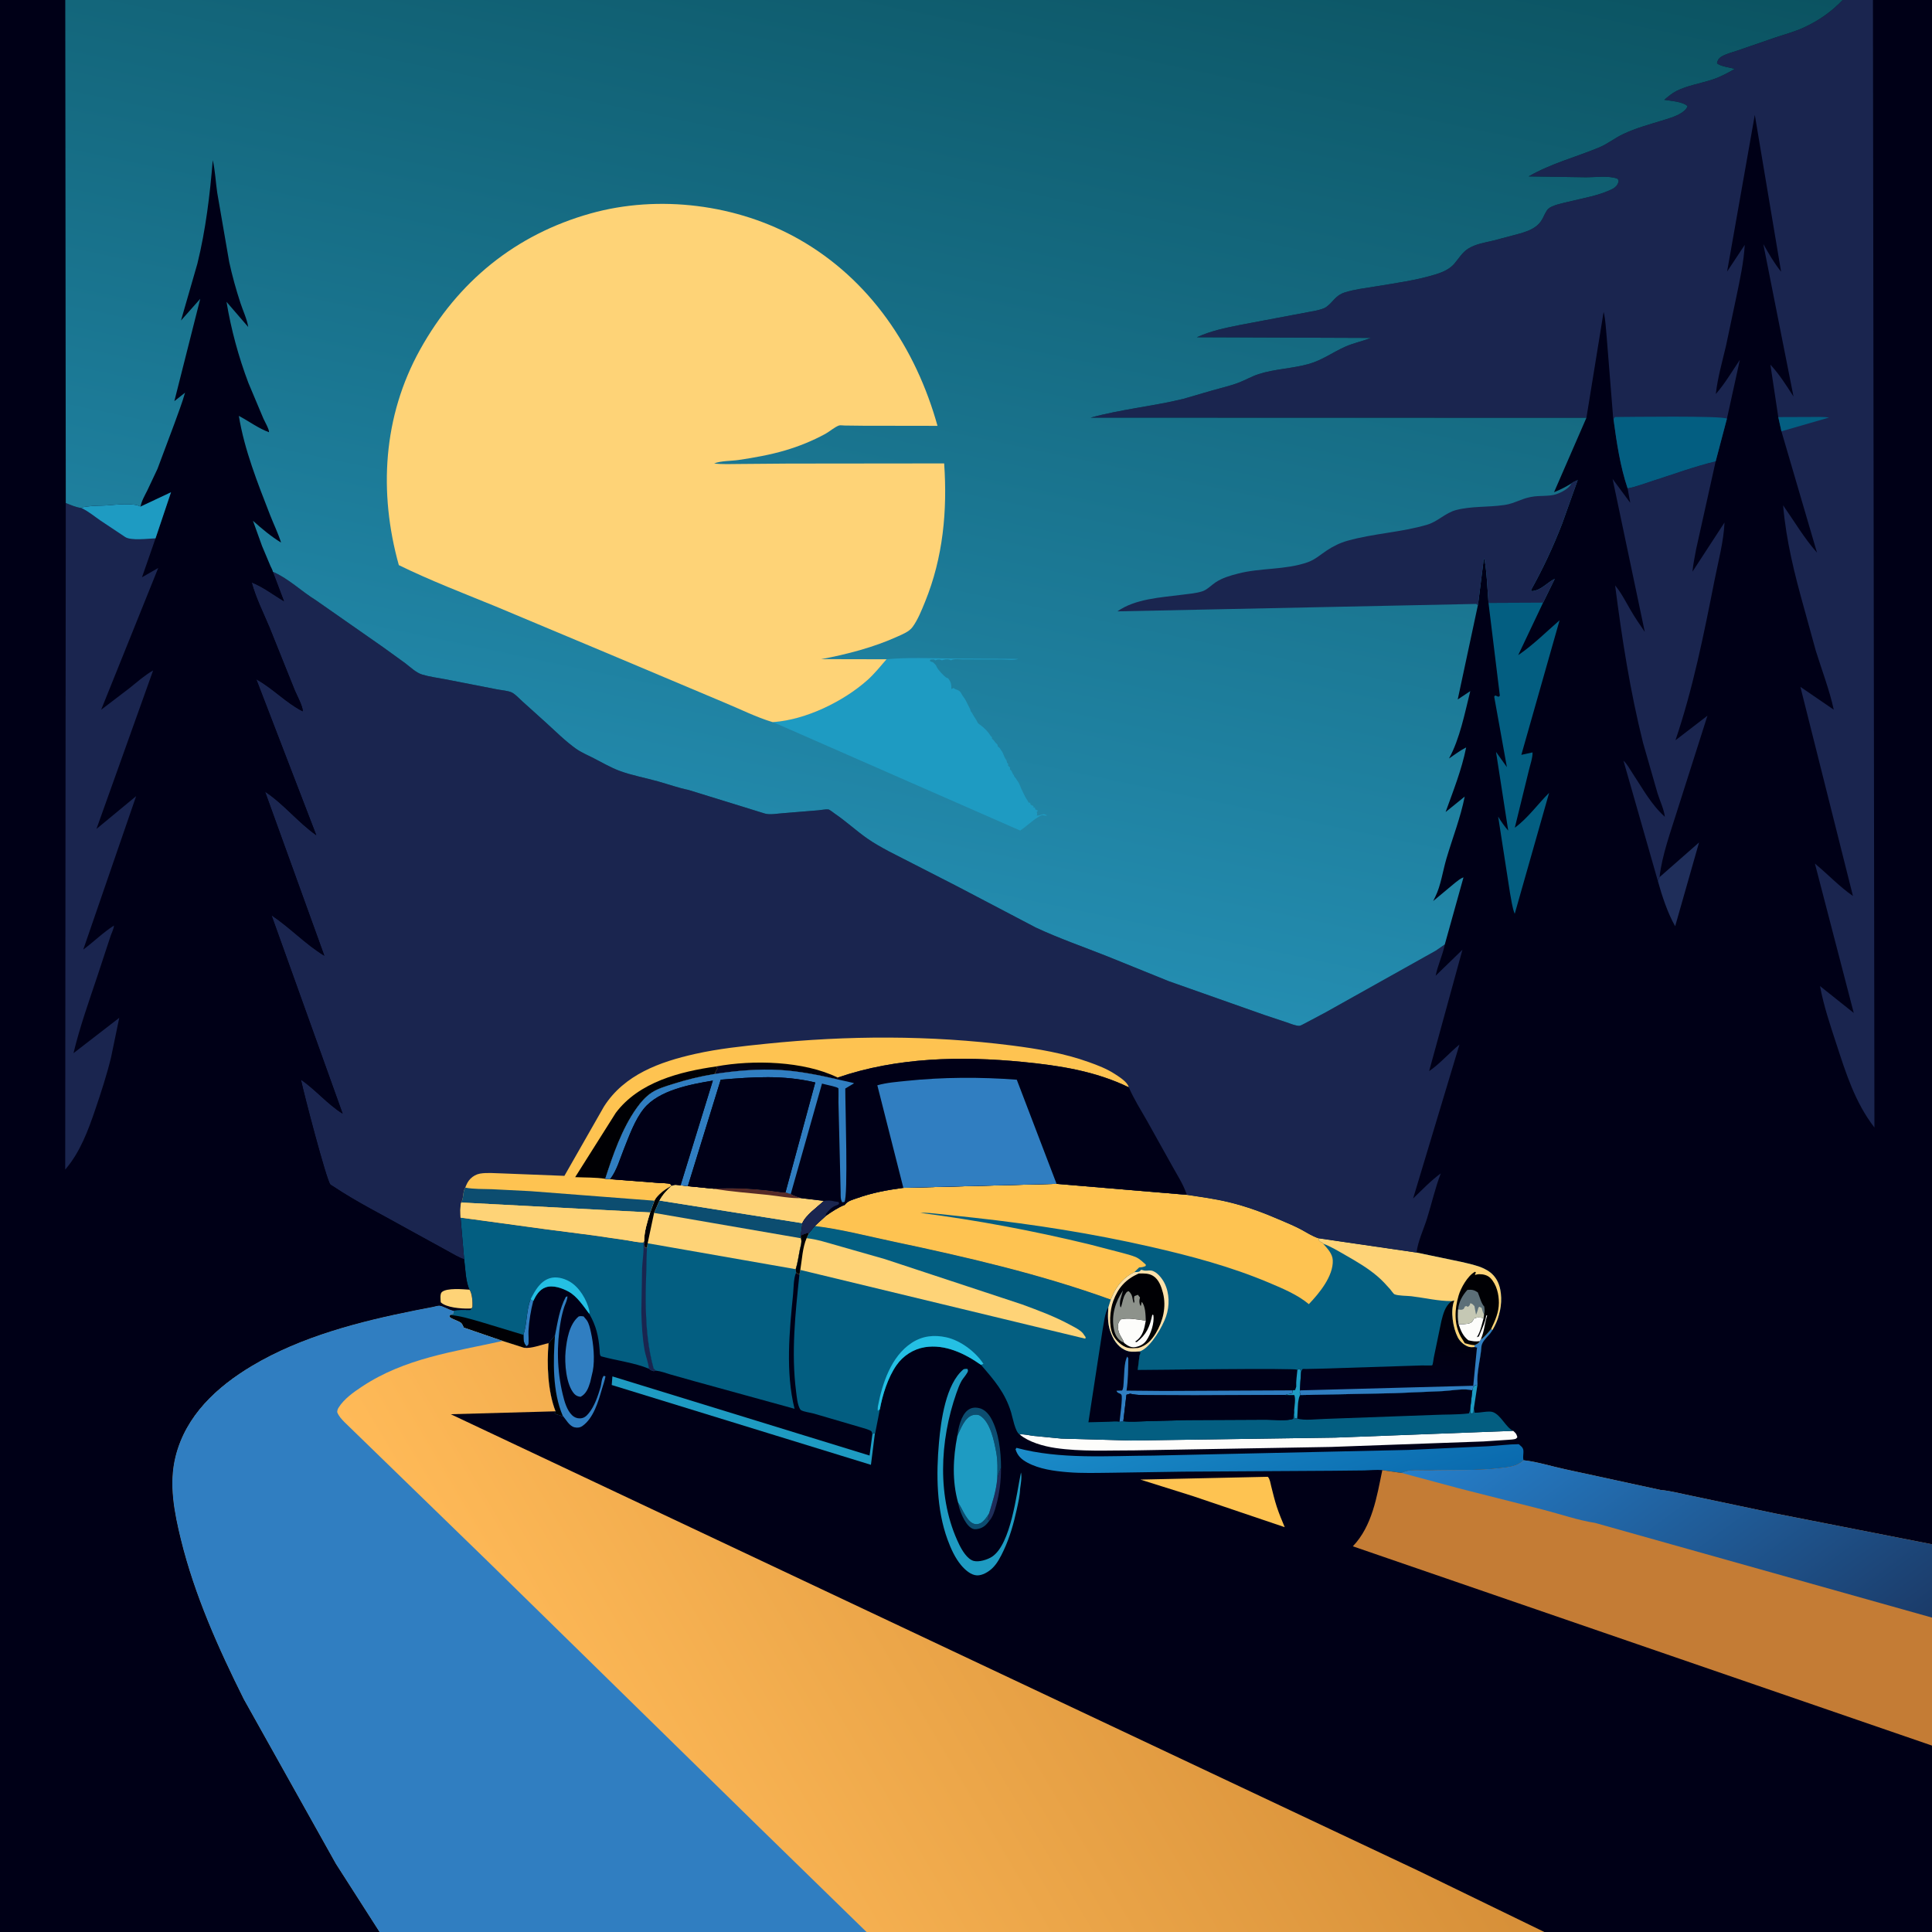 <svg version="1.1" xmlns="http://www.w3.org/2000/svg" style="display: block;" viewBox="0 0 2048 2048" width="1024" height="1024">
<rect x="0" y="0" width="2048" height="2048" fill="#333333" stroke="none"/>
<defs>
	<linearGradient id="Gradient1" gradientUnits="userSpaceOnUse" x1="1373.29" y1="1624.92" x2="1321.29" y2="1460.42">
		<stop class="stop0" offset="0" stop-opacity="1" stop-color="rgb(10,106,174)"/>
		<stop class="stop1" offset="1" stop-opacity="1" stop-color="rgb(27,140,201)"/>
	</linearGradient>
	<linearGradient id="Gradient2" gradientUnits="userSpaceOnUse" x1="1476.88" y1="1378.29" x2="1469.07" y2="1477.98">
		<stop class="stop0" offset="0" stop-opacity="1" stop-color="rgb(0,0,8)"/>
		<stop class="stop1" offset="1" stop-opacity="1" stop-color="rgb(1,0,29)"/>
	</linearGradient>
	<linearGradient id="Gradient3" gradientUnits="userSpaceOnUse" x1="1919.5" y1="1806.85" x2="1649.79" y2="1440.44">
		<stop class="stop0" offset="0" stop-opacity="1" stop-color="rgb(27,59,105)"/>
		<stop class="stop1" offset="1" stop-opacity="1" stop-color="rgb(37,127,202)"/>
	</linearGradient>
	<linearGradient id="Gradient4" gradientUnits="userSpaceOnUse" x1="818.854" y1="1127.72" x2="817.064" y2="1141.93">
		<stop class="stop0" offset="0" stop-opacity="1" stop-color="rgb(0,0,5)"/>
		<stop class="stop1" offset="1" stop-opacity="1" stop-color="rgb(3,5,33)"/>
	</linearGradient>
	<linearGradient id="Gradient5" gradientUnits="userSpaceOnUse" x1="1346.16" y1="1558.64" x2="640.215" y2="1976.16">
		<stop class="stop0" offset="0" stop-opacity="1" stop-color="rgb(214,143,56)"/>
		<stop class="stop1" offset="1" stop-opacity="1" stop-color="rgb(255,186,88)"/>
	</linearGradient>
	<linearGradient id="Gradient6" gradientUnits="userSpaceOnUse" x1="1049.68" y1="-188.867" x2="807.375" y2="967.476">
		<stop class="stop0" offset="0" stop-opacity="1" stop-color="rgb(11,83,97)"/>
		<stop class="stop1" offset="1" stop-opacity="1" stop-color="rgb(36,141,177)"/>
	</linearGradient>
</defs>
<path transform="translate(0,0)" fill="rgb(0,0,23)" d="M 402.209 2048 L -0 2048 L -0 -0 L 69.185 0 L 1953.35 0 L 1985.4 0 L 2048 0 L 2048 1637 L 2048 1714.72 L 2048 1850.4 L 2048 2048 L 1637.09 2048 L 1551.29 2048 L 918.556 2048 L 402.209 2048 z"/>
<path transform="translate(0,0)" fill="rgb(30,155,194)" d="M 1560.72 1473.82 L 1560.92 1473.77 L 1561.51 1470.5 C 1563.22 1468.4 1563.55 1468.47 1566.21 1467.78 L 1562.38 1492.77 L 1561.84 1497.5 L 1560 1498.7 L 1558.71 1497.5 L 1558.89 1489.84 L 1560.72 1473.82 z"/>
<path transform="translate(0,0)" fill="rgb(48,126,193)" d="M 554.866 1415.01 C 558.871 1402.77 557.745 1389.49 562.464 1377.29 L 565.234 1379.24 C 562.516 1389.68 560.912 1400.15 560.197 1410.92 C 560.021 1413.56 560.852 1423.85 559.91 1425.47 C 559.49 1426.19 558.585 1426.49 557.922 1427 C 554.58 1423 554.987 1419.88 554.866 1415.01 z"/>
<path transform="translate(0,0)" fill="rgb(12,77,112)" d="M 1015.62 1592.85 L 1016.12 1593.56 C 1020.52 1599.94 1025.2 1614.34 1033.88 1615.64 C 1036.44 1616.02 1039.35 1614.99 1041.32 1613.35 C 1044.34 1610.83 1046.46 1607.49 1048.5 1604.19 L 1048.43 1606.09 C 1048.31 1608.23 1047.77 1609.33 1046.53 1611.1 L 1047.5 1610.51 L 1048.48 1610.75 L 1048.43 1612.48 C 1045.54 1616.41 1042.52 1619.27 1037.65 1620.5 C 1034.37 1621.33 1032.01 1621.43 1029.12 1619.47 C 1022.31 1614.84 1016.71 1600.45 1015.62 1592.85 z"/>
<path transform="translate(0,0)" fill="rgb(31,46,90)" d="M 1061.12 1555.69 C 1061.16 1569.71 1059.59 1582.82 1055.84 1596.36 C 1054.38 1601.62 1052.31 1608.47 1048.43 1612.48 L 1048.48 1610.75 L 1047.5 1610.51 L 1046.53 1611.1 C 1047.77 1609.33 1048.31 1608.23 1048.43 1606.09 L 1048.5 1604.19 C 1052.17 1591.64 1055.95 1580.86 1057.1 1567.63 C 1058.1 1563.47 1059.53 1559.65 1061.12 1555.69 z"/>
<path transform="translate(0,0)" fill="rgb(12,77,112)" d="M 1014.79 1522.26 C 1015.73 1513.83 1018.76 1500.32 1025.89 1494.84 C 1029.49 1492.08 1033.37 1491.67 1037.77 1492.6 C 1043.44 1493.81 1047.65 1498.35 1050.44 1503.19 C 1058.84 1517.78 1061.11 1539.19 1061.12 1555.69 C 1059.53 1559.65 1058.1 1563.47 1057.1 1567.63 C 1057.46 1558.45 1057.71 1548.55 1056.04 1539.5 C 1053.88 1527.81 1049.85 1507.18 1038.76 1500.6 C 1036.69 1499.36 1033.27 1499.46 1031 1500.12 C 1022.48 1502.6 1018.22 1515.05 1014.79 1522.26 z"/>
<path transform="translate(0,0)" fill="rgb(48,126,193)" d="M 588.325 1415.66 C 591.039 1401.95 593.136 1387.3 599.749 1374.79 L 601.5 1374.15 C 601.574 1377.65 599.386 1381.69 598.269 1384.99 C 596.543 1390.1 595.345 1395.32 594.396 1400.62 C 589.883 1425.85 590.452 1453.06 596.485 1477.96 C 598.305 1485.47 600.785 1494.83 606.533 1500.31 C 608.82 1502.49 611.774 1503.67 614.948 1503.54 C 618.978 1503.37 621.396 1501.33 623.882 1498.36 C 630.11 1490.94 633.954 1479.56 636.642 1470.32 C 637.71 1466.65 637.587 1461.14 640 1458.41 L 641.85 1459 C 641.047 1463.48 639.336 1468 638.075 1472.4 C 634.318 1485.5 629.188 1503.25 617.533 1511.51 C 614.92 1513.36 612.132 1513.74 609 1513 C 603.437 1511.69 599.996 1504.74 596.548 1500.78 L 595.762 1501.34 C 593.057 1499.53 590.439 1500.24 587.891 1498.02 L 588.896 1496.05 C 580.648 1475.03 579.494 1446.17 581.493 1423.8 L 588.325 1415.66 z"/>
<path transform="translate(0,0)" fill="rgb(0,0,4)" d="M 581.493 1423.8 L 588.325 1415.66 C 586.311 1442.68 585.606 1475.54 596.548 1500.78 L 595.762 1501.34 C 593.057 1499.53 590.439 1500.24 587.891 1498.02 L 588.896 1496.05 C 580.648 1475.03 579.494 1446.17 581.493 1423.8 z"/>
<path transform="translate(0,0)" fill="rgb(31,46,90)" d="M 1759.18 929.804 L 1801.06 893.055 L 1775.75 981.832 C 1767.78 968.023 1761.64 949.183 1757.39 933.871 L 1759.18 929.804 z"/>
<path transform="translate(0,0)" fill="rgb(48,126,193)" d="M 613.41 1395.5 C 615.456 1394.97 616.528 1395.15 618.59 1395.41 L 621.997 1399.5 C 624.463 1403.11 625.386 1407.81 626.336 1412 C 629.108 1424.21 630.742 1440.96 628.373 1453.37 L 625.649 1465.14 C 623.74 1471.38 621.537 1477.4 615.5 1480.66 C 612.842 1480.48 610.526 1479.49 608.731 1477.49 C 600.052 1467.83 598.31 1444.95 599.546 1432.45 C 600.764 1420.13 603.361 1403.79 613.41 1395.5 z"/>
<path transform="translate(0,0)" fill="rgb(30,155,194)" d="M 1021.38 1451.5 C 1022.95 1450.98 1023.87 1451.02 1025.5 1451.06 C 1025.7 1451.71 1026.11 1452.32 1026.11 1453 C 1026.12 1455.26 1020.84 1461.11 1019.5 1463.43 C 1017.14 1467.51 1015.39 1472.31 1013.83 1476.75 C 996.153 1527.02 992.885 1588.18 1016.75 1637.17 C 1019.71 1643.24 1025.27 1652.8 1032.18 1654.64 C 1037.76 1656.14 1047.02 1653.27 1051.73 1650.1 C 1071.68 1636.67 1077.39 1583.86 1082.3 1560.85 C 1083.39 1566.05 1082.1 1572.76 1081.4 1578.03 C 1081.17 1585.23 1079.38 1592.97 1077.83 1600 C 1074.48 1615.15 1070.56 1629.36 1063.93 1643.48 C 1060.81 1650.13 1057.17 1657.38 1051.77 1662.5 C 1047.77 1666.3 1041.26 1670.24 1035.5 1669.96 C 1029.03 1669.64 1022.79 1663.88 1018.86 1659.2 C 1012.36 1651.45 1007.94 1641.54 1004.47 1632.12 C 992.676 1600.03 992.313 1562.6 995.374 1528.88 C 997.457 1505.93 1002.48 1467.19 1021.38 1451.5 z"/>
<path transform="translate(0,0)" fill="rgb(30,155,194)" d="M 927.403 1519.69 L 923.218 1552.77 L 648.45 1468.16 L 649.175 1459.04 L 921.772 1542.94 L 924.617 1521.44 L 925.492 1519.01 L 927.403 1519.69 z"/>
<path transform="translate(0,0)" fill="rgb(254,195,81)" d="M 1342.02 1565.5 L 1344.03 1565.52 C 1346.27 1568.04 1346.71 1572.26 1347.52 1575.45 C 1349.37 1582.73 1351.09 1590.06 1353.43 1597.2 C 1355.85 1604.57 1358.86 1611.72 1361.85 1618.87 L 1264.49 1585.92 L 1208.82 1568.42 L 1342.02 1565.5 z"/>
<path transform="translate(0,0)" fill="rgb(30,155,194)" d="M 1014.79 1522.26 C 1018.22 1515.05 1022.48 1502.6 1031 1500.12 C 1033.27 1499.46 1036.69 1499.36 1038.76 1500.6 C 1049.85 1507.18 1053.88 1527.81 1056.04 1539.5 C 1057.71 1548.55 1057.46 1558.45 1057.1 1567.63 C 1055.95 1580.86 1052.17 1591.64 1048.5 1604.19 C 1046.46 1607.49 1044.34 1610.83 1041.32 1613.35 C 1039.35 1614.99 1036.44 1616.02 1033.88 1615.64 C 1025.2 1614.34 1020.52 1599.94 1016.12 1593.56 L 1015.62 1592.85 C 1009.16 1569.84 1010.23 1545.5 1014.79 1522.26 z"/>
<path transform="translate(0,0)" fill="rgb(253,253,251)" d="M 1604.03 1516.76 C 1606.84 1519.33 1607.43 1519.68 1608.47 1523.5 C 1607.98 1524.01 1607.61 1524.68 1607 1525.04 C 1605.41 1525.96 1600.62 1526.08 1598.6 1526.27 L 1572.45 1528 L 1410.96 1533.81 L 1202.99 1537.45 C 1175.28 1537.37 1145.94 1539.01 1118.51 1534.9 C 1106.09 1533.03 1090.66 1528.76 1080.85 1520.59 C 1085.29 1519.98 1090.96 1521.55 1095.47 1522.1 L 1125.08 1524.95 L 1198.6 1527.02 L 1415.36 1523.92 L 1604.03 1516.76 z"/>
<path transform="translate(0,0)" fill="url(#Gradient1)" d="M 1465.29 1558.44 C 1459.21 1557.76 1452.33 1558.6 1446.19 1558.73 L 1412 1559.08 L 1253.97 1560.02 L 1178.46 1561.17 C 1163 1561.31 1147.2 1561.87 1131.78 1560.59 C 1117.54 1559.41 1101.85 1557.34 1089.1 1550.46 C 1082.85 1547.09 1078.6 1543.23 1076.51 1536.29 L 1077.5 1534.78 C 1123.87 1547.28 1174.61 1543.16 1222.37 1543 L 1493 1536.98 L 1577.4 1533.08 C 1588.34 1532.48 1599 1530.93 1610 1530.89 L 1613.24 1533.83 C 1615.19 1536.34 1615.01 1538.11 1614.81 1541.19 C 1614.68 1543.17 1614.47 1544.77 1614.77 1546.76 L 1615.03 1547.92 C 1607.9 1554.65 1599.5 1555.07 1590.22 1556.2 C 1565.72 1559.18 1540.02 1557.88 1515.3 1558.66 C 1506.03 1558.95 1494.15 1557.15 1485.87 1561.39 L 1465.29 1558.44 z"/>
<path transform="translate(0,0)" fill="rgb(3,94,129)" d="M 1577.87 639.096 L 1635.76 638.834 L 1609.35 694.476 C 1625.3 683.616 1638.71 670.133 1653.22 657.519 L 1612.69 800.174 L 1624.54 797.577 C 1624.83 803.001 1621.89 811.316 1620.62 816.782 L 1605.76 877.413 C 1619.74 867.171 1629.88 852.59 1642.12 840.475 L 1605.67 968.699 C 1602.96 962.102 1602.09 953.737 1600.68 946.692 L 1588.12 865.66 C 1591.33 871.036 1594.69 875.731 1598.78 880.475 L 1585.84 797.047 L 1597.35 813.158 L 1583.91 738.5 L 1585 737.189 L 1588.5 738.643 L 1589.91 737.5 L 1577.87 639.096 z"/>
<path transform="translate(0,0)" fill="rgb(3,94,129)" d="M 488.191 1290.72 L 577.251 1302.87 L 628.747 1309.54 L 664.586 1314.77 C 670.086 1315.58 676.405 1317.26 681.95 1316.98 L 682.83 1315.53 L 683.5 1322.27 L 685.774 1322.73 C 684.78 1365.5 681.407 1408.63 692.813 1450.5 L 695.334 1452.93 L 693.001 1453.51 C 690.915 1452.86 689.406 1452.51 687.869 1450.9 C 672.345 1444.45 653.738 1442.36 637.446 1437.83 C 635.526 1437.29 635.765 1432.59 635.615 1430.75 C 634.431 1416.28 631.988 1405.63 624.784 1392.89 C 618.585 1384.7 611.902 1374.23 602.71 1369.15 C 595.97 1365.44 586.13 1361.94 578.524 1364.6 C 571.739 1366.97 568.176 1373.1 565.234 1379.24 L 562.464 1377.29 C 557.745 1389.49 558.871 1402.77 554.866 1415.01 C 554.987 1419.88 554.58 1423 557.922 1427 L 555.558 1428.72 L 532.802 1421.47 L 491.696 1407.35 C 491.045 1406.04 489.832 1403.17 488.704 1402.32 C 485.315 1399.79 480.317 1398.96 476.531 1396.07 L 476.968 1393.95 L 480.413 1392.5 L 481.14 1389.5 C 483.836 1388.02 494.841 1388.79 498.465 1388.66 L 499.774 1387.01 L 500.784 1385.36 C 501.02 1380.34 500.607 1371.36 497.687 1367.11 C 493.536 1358.64 493.277 1344.37 492.026 1334.83 L 488.191 1290.72 z"/>
<path transform="translate(0,0)" fill="rgb(36,192,228)" d="M 562.464 1377.29 C 567.03 1368.39 572.291 1358.45 582.5 1355.08 C 589.434 1352.8 597.315 1354.87 603.5 1358.33 C 614.156 1364.3 622.107 1377.86 624.749 1389.52 C 625.014 1390.69 624.896 1391.71 624.784 1392.89 C 618.585 1384.7 611.902 1374.23 602.71 1369.15 C 595.97 1365.44 586.13 1361.94 578.524 1364.6 C 571.739 1366.97 568.176 1373.1 565.234 1379.24 L 562.464 1377.29 z"/>
<path transform="translate(0,0)" fill="rgb(26,37,79)" d="M 681.95 1316.98 L 682.83 1315.53 L 683.5 1322.27 L 685.774 1322.73 C 684.78 1365.5 681.407 1408.63 692.813 1450.5 L 695.334 1452.93 L 693.001 1453.51 C 690.915 1452.86 689.406 1452.51 687.869 1450.9 C 687.338 1444.43 684.357 1437.39 683.223 1430.86 C 680.922 1417.62 680.199 1404.1 679.869 1390.68 L 680.644 1344.34 C 681.101 1335.44 682.861 1325.78 681.95 1316.98 z"/>
<path transform="translate(0,0)" fill="rgb(0,0,4)" d="M 476.968 1393.95 C 488.257 1394.91 497.75 1397.93 508.575 1400.98 L 554.866 1415.01 C 554.987 1419.88 554.58 1423 557.922 1427 L 555.558 1428.72 L 532.802 1421.47 L 491.696 1407.35 C 491.045 1406.04 489.832 1403.17 488.704 1402.32 C 485.315 1399.79 480.317 1398.96 476.531 1396.07 L 476.968 1393.95 z"/>
<path transform="translate(0,0)" fill="rgb(26,37,79)" d="M 1818.68 489.016 L 1797.96 582.193 C 1796.59 590.116 1794.79 597.96 1794.09 605.982 L 1828.05 553.875 C 1827.19 573.994 1821.39 595.302 1817.47 615.105 C 1806.21 672.063 1794.75 729.624 1776.06 784.708 L 1809.97 758.673 L 1777.72 859.978 C 1770.74 882.355 1761.85 906.49 1759.18 929.804 L 1757.39 933.871 L 1720.92 806.301 C 1724.66 809.661 1727.64 815.306 1730.46 819.542 C 1741.38 835.991 1749.98 852.422 1764.8 865.851 C 1763.97 858.072 1759.44 848.605 1757.07 840.961 L 1741.68 787.389 C 1727.87 732.103 1719.36 677.095 1712.1 620.618 C 1718.46 628.134 1723.16 637.494 1728.09 645.997 C 1732.86 654.228 1738.1 662.006 1743.53 669.81 L 1709.4 507.654 L 1728.14 533.014 L 1725.32 517.643 C 1734.28 515.965 1743.21 512.455 1751.9 509.687 C 1774.24 502.58 1795.86 494.535 1818.68 489.016 z"/>
<path transform="translate(0,0)" fill="rgb(3,94,129)" d="M 712.058 1256.93 C 714.934 1255.27 718.261 1256.13 721.42 1256.46 L 729.13 1257.38 L 756.541 1260.08 C 774.534 1258.73 793.724 1259.86 811.678 1261.64 C 818.663 1262.33 825.634 1263.85 832.649 1264.05 L 838.228 1265.73 C 841.721 1267.72 845.513 1268.83 849.313 1270.09 L 873.507 1272.99 C 866.649 1279.27 853.966 1288.26 850.539 1296.62 L 848.73 1309.71 L 849.024 1312.6 C 850.345 1316.63 848.593 1321.03 847.769 1325.17 C 846.429 1331.91 845.556 1338.84 843.494 1345.4 L 843.957 1349.18 L 843.528 1350.03 C 841.14 1355.97 841.334 1365.66 840.683 1372.14 C 836.742 1411.39 832.606 1454.78 842.263 1493.38 L 737.132 1464.43 L 711.142 1457.12 C 706.096 1455.64 700.526 1453.5 695.334 1452.93 L 692.813 1450.5 C 681.407 1408.63 684.78 1365.5 685.774 1322.73 L 683.5 1322.27 L 682.83 1315.53 C 682.783 1305.82 686.328 1294.52 689.186 1285.24 L 693.708 1272.8 C 696.872 1266.33 705.709 1259.97 712.058 1256.93 z"/>
<path transform="translate(0,0)" fill="rgb(254,211,119)" d="M 712.058 1256.93 C 714.934 1255.27 718.261 1256.13 721.42 1256.46 L 729.13 1257.38 L 756.541 1260.08 C 774.534 1258.73 793.724 1259.86 811.678 1261.64 C 818.663 1262.33 825.634 1263.85 832.649 1264.05 L 838.228 1265.73 C 841.721 1267.72 845.513 1268.83 849.313 1270.09 L 873.507 1272.99 C 866.649 1279.27 853.966 1288.26 850.539 1296.62 L 848.73 1309.71 L 849.024 1312.6 C 850.345 1316.63 848.593 1321.03 847.769 1325.17 C 846.429 1331.91 845.556 1338.84 843.494 1345.4 L 686.527 1317.9 L 685.774 1322.73 L 683.5 1322.27 L 682.83 1315.53 C 682.783 1305.82 686.328 1294.52 689.186 1285.24 L 693.708 1272.8 C 696.872 1266.33 705.709 1259.97 712.058 1256.93 z"/>
<path transform="translate(0,0)" fill="rgb(0,0,4)" d="M 712.058 1256.93 C 706.759 1261.87 702.586 1266.22 699.093 1272.64 L 693.351 1285.73 L 686.527 1317.9 L 685.774 1322.73 L 683.5 1322.27 L 682.83 1315.53 C 682.783 1305.82 686.328 1294.52 689.186 1285.24 L 693.708 1272.8 C 696.872 1266.33 705.709 1259.97 712.058 1256.93 z"/>
<path transform="translate(0,0)" fill="rgb(12,77,112)" d="M 693.351 1285.73 L 699.093 1272.64 L 850.539 1296.62 L 848.73 1309.71 L 849.024 1312.6 L 693.351 1285.73 z"/>
<path transform="translate(0,0)" fill="rgb(254,211,119)" d="M 712.058 1256.93 C 714.934 1255.27 718.261 1256.13 721.42 1256.46 L 729.13 1257.38 L 756.541 1260.08 C 774.534 1258.73 793.724 1259.86 811.678 1261.64 C 818.663 1262.33 825.634 1263.85 832.649 1264.05 L 838.228 1265.73 C 841.721 1267.72 845.513 1268.83 849.313 1270.09 L 873.507 1272.99 C 866.649 1279.27 853.966 1288.26 850.539 1296.62 L 699.093 1272.64 C 702.586 1266.22 706.759 1261.87 712.058 1256.93 z"/>
<path transform="translate(0,0)" fill="rgb(86,42,39)" d="M 756.541 1260.08 C 774.534 1258.73 793.724 1259.86 811.678 1261.64 C 818.663 1262.33 825.634 1263.85 832.649 1264.05 L 838.228 1265.73 C 841.721 1267.72 845.513 1268.83 849.313 1270.09 C 837.894 1270.44 825.723 1267.92 814.348 1266.7 C 795.211 1264.63 775.476 1263.38 756.541 1260.08 z"/>
<path transform="translate(0,0)" fill="rgb(3,94,129)" d="M 857.606 1307.05 L 863.672 1299.6 C 891.669 1302.98 919.257 1310.27 946.84 1316.09 C 1024.31 1332.44 1102.89 1350.6 1177.42 1377.58 L 1174.91 1385.71 C 1174.33 1394.37 1174.05 1402.67 1176.91 1411 C 1179.75 1419.25 1184.14 1426.96 1192.32 1430.95 C 1197.36 1433.41 1201.8 1433.03 1207.27 1432.59 L 1209.15 1433.54 L 1207.91 1437.21 L 1206.03 1452.12 C 1224.23 1452.19 1372.24 1449.78 1375.3 1451.99 L 1378 1451.08 C 1378.59 1452.45 1378.85 1453.35 1379.14 1454.86 L 1377.96 1472.92 L 1378.3 1473.85 C 1377.2 1477.58 1377.91 1473.9 1378.27 1477.47 L 1378.06 1478.81 L 1478.09 1476.83 L 1529.54 1474.61 C 1538.26 1474.14 1552.62 1471.41 1560.72 1473.82 L 1558.89 1489.84 L 1558.71 1497.5 L 1560 1498.7 L 1561.84 1497.5 L 1562.38 1492.77 L 1563.17 1497.5 C 1568.61 1497.91 1577.88 1495.21 1582.51 1496.86 C 1591.12 1499.92 1596.04 1512.98 1604.03 1516.76 L 1415.36 1523.92 L 1198.6 1527.02 L 1125.08 1524.95 L 1095.47 1522.1 C 1090.96 1521.55 1085.29 1519.98 1080.85 1520.59 C 1076.11 1517.89 1073.44 1502.48 1071.77 1497.04 C 1065.34 1476.08 1053.84 1462.94 1039.86 1446.81 C 1022.77 1434.78 1001.75 1424.57 980.262 1428.1 C 968.145 1430.09 957.279 1437.19 950.279 1447.23 C 941.228 1460.21 935.426 1478.66 932.65 1494.14 L 927.665 1519.6 L 927.403 1519.69 L 925.492 1519.01 L 924.617 1521.44 C 924.381 1520.12 924.629 1518.62 923.908 1517.5 C 922.778 1515.74 914.858 1513.77 912.543 1513.04 L 862.758 1498.46 C 859.397 1497.51 851.933 1496.57 849.158 1494.83 C 848.67 1494.53 848.296 1494.05 848 1493.55 C 845.299 1489.06 844.554 1480.25 843.888 1475.08 C 838.606 1433.97 843.066 1392.15 847.406 1351.15 L 843.957 1349.18 L 843.494 1345.4 C 845.556 1338.84 846.429 1331.91 847.769 1325.17 C 848.593 1321.03 850.345 1316.63 849.024 1312.6 L 848.73 1309.71 C 851.653 1308.42 854.331 1306.91 857.606 1307.05 z"/>
<path transform="translate(0,0)" fill="rgb(36,192,228)" d="M 932.65 1494.14 L 932.451 1494.07 L 930.5 1495.49 C 930.399 1493.96 930.287 1492.5 930.574 1490.98 C 935.189 1466.57 944.538 1438.03 966.188 1423.65 C 977.606 1416.07 990.051 1414.71 1003.23 1417.62 C 1018.24 1420.94 1034.17 1432.98 1042.5 1445.74 L 1039.86 1446.81 C 1022.77 1434.78 1001.75 1424.57 980.262 1428.1 C 968.145 1430.09 957.279 1437.19 950.279 1447.23 C 941.228 1460.21 935.426 1478.66 932.65 1494.14 z"/>
<path transform="translate(0,0)" fill="rgb(0,0,23)" d="M 1378.06 1478.81 L 1478.09 1476.83 L 1529.54 1474.61 C 1538.26 1474.14 1552.62 1471.41 1560.72 1473.82 L 1558.89 1489.84 C 1558.5 1492.7 1558.34 1495.64 1557.06 1498.27 C 1544.78 1499.75 1531.94 1499.31 1519.57 1499.9 L 1404.09 1504.12 C 1396.09 1504.26 1382.29 1506.14 1375.02 1503.66 C 1375.87 1496.55 1375.05 1485.06 1378.06 1478.81 z"/>
<path transform="translate(0,0)" fill="rgb(254,211,119)" d="M 848.73 1309.71 C 851.653 1308.42 854.331 1306.91 857.606 1307.05 L 855.036 1312.53 C 866.371 1313.69 877.541 1317.54 888.49 1320.56 L 938.007 1334.7 L 1083.11 1382.63 C 1100.72 1389.12 1118.01 1395.48 1134.53 1404.48 C 1138.79 1406.8 1144.6 1409.51 1147.81 1413.18 L 1150.84 1417.5 L 1150.5 1419.07 L 848.363 1346.17 L 847.406 1351.15 L 843.957 1349.18 L 843.494 1345.4 C 845.556 1338.84 846.429 1331.91 847.769 1325.17 C 848.593 1321.03 850.345 1316.63 849.024 1312.6 L 848.73 1309.71 z"/>
<path transform="translate(0,0)" fill="rgb(0,0,4)" d="M 848.73 1309.71 C 851.653 1308.42 854.331 1306.91 857.606 1307.05 L 855.036 1312.53 C 850.736 1322.14 850.13 1335.68 848.363 1346.17 L 847.406 1351.15 L 843.957 1349.18 L 843.494 1345.4 C 845.556 1338.84 846.429 1331.91 847.769 1325.17 C 848.593 1321.03 850.345 1316.63 849.024 1312.6 L 848.73 1309.71 z"/>
<path transform="translate(0,0)" fill="rgb(0,0,23)" d="M 1186.76 1507.13 C 1183.27 1506.45 1178.96 1507.05 1175.34 1507.14 L 1153.77 1507.67 L 1168.71 1410.26 C 1170.06 1403.35 1171.12 1391.47 1174.91 1385.71 C 1174.33 1394.37 1174.05 1402.67 1176.91 1411 C 1179.75 1419.25 1184.14 1426.96 1192.32 1430.95 C 1197.36 1433.41 1201.8 1433.03 1207.27 1432.59 L 1209.15 1433.54 L 1207.91 1437.21 L 1206.03 1452.12 C 1224.23 1452.19 1372.24 1449.78 1375.3 1451.99 L 1378 1451.08 C 1378.59 1452.45 1378.85 1453.35 1379.14 1454.86 L 1377.96 1472.92 L 1378.3 1473.85 C 1377.2 1477.58 1377.91 1473.9 1378.27 1477.47 L 1378.06 1478.81 C 1375.05 1485.06 1375.87 1496.55 1375.02 1503.66 L 1372.41 1503.45 L 1371.86 1494.95 L 1370.85 1503.98 C 1364.28 1506.64 1349.44 1504.91 1342.05 1504.96 L 1258.58 1505.36 L 1215.87 1506.5 C 1207.62 1506.75 1198.93 1507.53 1190.75 1506.58 L 1186.76 1507.13 z"/>
<path transform="translate(0,0)" fill="rgb(48,126,193)" d="M 1186.76 1507.13 C 1187.14 1503.24 1190.33 1480.73 1188.74 1478.5 C 1187.22 1476.37 1184.62 1477.48 1183.5 1474.23 L 1189.5 1474 C 1190.97 1471.61 1190.83 1468.51 1191.09 1465.77 C 1191.77 1458.55 1191.39 1443.93 1194.94 1438.02 L 1196.06 1439.84 C 1195.94 1451.18 1195.92 1462.89 1194.17 1474.11 L 1233.74 1474.47 L 1370.15 1473.84 L 1370.5 1477 C 1367.8 1477.53 1365.02 1477.94 1362.39 1478.76 L 1266.34 1479.14 L 1222.03 1478.95 C 1214.16 1478.83 1205.63 1479.2 1197.95 1477.37 L 1194.08 1478.5 L 1190.75 1506.58 L 1186.76 1507.13 z"/>
<path transform="translate(0,0)" fill="rgb(0,0,23)" d="M 1375.3 1451.99 L 1378 1451.08 C 1378.59 1452.45 1378.85 1453.35 1379.14 1454.86 L 1377.96 1472.92 L 1378.3 1473.85 C 1377.2 1477.58 1377.91 1473.9 1378.27 1477.47 L 1378.06 1478.81 C 1375.05 1485.06 1375.87 1496.55 1375.02 1503.66 L 1372.41 1503.45 L 1371.86 1494.95 L 1370.85 1503.98 C 1364.28 1506.64 1349.44 1504.91 1342.05 1504.96 L 1258.58 1505.36 L 1215.87 1506.5 C 1207.62 1506.75 1198.93 1507.53 1190.75 1506.58 L 1194.08 1478.5 L 1197.95 1477.37 C 1205.63 1479.2 1214.16 1478.83 1222.03 1478.95 L 1266.34 1479.14 L 1362.39 1478.76 C 1365.02 1477.94 1367.8 1477.53 1370.5 1477 L 1370.15 1473.84 L 1372.93 1473.5 L 1374.06 1469.85 C 1373.75 1464.09 1374.78 1457.76 1375.3 1451.99 z"/>
<path transform="translate(0,0)" fill="rgb(30,155,194)" d="M 1375.3 1451.99 L 1378 1451.08 C 1378.59 1452.45 1378.85 1453.35 1379.14 1454.86 L 1377.96 1472.92 L 1378.3 1473.85 C 1377.2 1477.58 1377.91 1473.9 1378.27 1477.47 L 1378.06 1478.81 C 1375.05 1485.06 1375.87 1496.55 1375.02 1503.66 L 1372.41 1503.45 L 1371.86 1494.95 C 1372.16 1490.63 1373.64 1482.64 1372 1478.84 L 1362.39 1478.76 C 1365.02 1477.94 1367.8 1477.53 1370.5 1477 L 1370.15 1473.84 L 1372.93 1473.5 L 1374.06 1469.85 C 1373.75 1464.09 1374.78 1457.76 1375.3 1451.99 z"/>
<path transform="translate(0,0)" fill="rgb(3,94,129)" d="M 957.593 1259.16 L 1120.01 1254.92 L 1258.14 1266.54 C 1272.9 1268.79 1287.82 1270.79 1302.35 1274.28 C 1321.63 1278.9 1339.83 1285.71 1358 1293.6 C 1365.04 1296.65 1372.2 1299.59 1378.98 1303.19 C 1385.13 1306.45 1391.01 1310.5 1397.67 1312.6 L 1501.62 1327.76 L 1549.16 1337.68 C 1557.01 1339.57 1565.64 1341.21 1572.95 1344.69 C 1578.12 1347.16 1582.13 1350.12 1585.4 1354.84 C 1591.77 1364.03 1592.34 1377.93 1590.17 1388.65 L 1589.34 1392.11 L 1588.95 1393.74 C 1587.53 1399.47 1584.98 1404.99 1581.96 1410.05 L 1581.42 1410.96 C 1577.92 1416.64 1570.85 1421.03 1570.36 1427.74 C 1569.4 1440.77 1565.16 1454.75 1566.21 1467.78 C 1563.55 1468.47 1563.22 1468.4 1561.51 1470.5 L 1560.92 1473.77 L 1560.72 1473.82 C 1552.62 1471.41 1538.26 1474.14 1529.54 1474.61 L 1478.09 1476.83 L 1378.06 1478.81 L 1378.27 1477.47 C 1377.91 1473.9 1377.2 1477.58 1378.3 1473.85 L 1377.96 1472.92 L 1379.14 1454.86 C 1378.85 1453.35 1378.59 1452.45 1378 1451.08 L 1375.3 1451.99 C 1372.24 1449.78 1224.23 1452.19 1206.03 1452.12 L 1207.91 1437.21 L 1209.15 1433.54 L 1207.27 1432.59 C 1201.8 1433.03 1197.36 1433.41 1192.32 1430.95 C 1184.14 1426.96 1179.75 1419.25 1176.91 1411 C 1174.05 1402.67 1174.33 1394.37 1174.91 1385.71 L 1177.42 1377.58 C 1102.89 1350.6 1024.31 1332.44 946.84 1316.09 C 919.257 1310.27 891.669 1302.98 863.672 1299.6 L 875.273 1288.99 C 881.505 1284.58 888.459 1279.9 895.603 1277.14 L 896.105 1276.43 C 899.054 1272.86 904.055 1271.69 908.246 1270.19 C 924.707 1264.3 940.367 1261.47 957.593 1259.16 z"/>
<path transform="translate(0,0)" fill="rgb(254,225,170)" d="M 1202.44 1348.54 C 1203.66 1348.4 1206.52 1348.46 1207.5 1347.97 C 1210.03 1346.72 1208.37 1345.37 1211.72 1346.52 C 1214.82 1347.58 1217.16 1346.41 1220.18 1346.82 C 1226.1 1347.63 1231.85 1355.07 1234.34 1360 C 1239.81 1370.86 1239.97 1384.2 1236.04 1395.6 C 1232.32 1406.4 1220.47 1426.81 1210 1431.8 C 1208.71 1432.42 1208.49 1432.38 1207.27 1432.59 C 1201.8 1433.03 1197.36 1433.41 1192.32 1430.95 C 1184.14 1426.96 1179.75 1419.25 1176.91 1411 C 1174.05 1402.67 1174.33 1394.37 1174.91 1385.71 L 1177.42 1377.58 L 1179.51 1373 C 1183.81 1362.69 1192.22 1353.22 1202.44 1348.54 z"/>
<path transform="translate(0,0)" fill="rgb(0,0,4)" d="M 1207.03 1349.97 C 1212.35 1349.85 1217.73 1349.59 1222.42 1352.54 C 1228.48 1356.34 1231.12 1364.07 1232.81 1370.63 C 1236.59 1385.35 1232.82 1400.57 1225.13 1413.33 C 1220.65 1420.76 1215.01 1426.7 1206.41 1428.9 C 1202.88 1429.15 1199.12 1429.43 1195.62 1428.7 C 1189.47 1427.43 1182.36 1420.5 1179.75 1415.05 C 1175.12 1405.38 1176.47 1388.86 1180.13 1379 C 1185.37 1364.84 1193.34 1356.15 1207.03 1349.97 z"/>
<path transform="translate(0,0)" fill="rgb(253,253,251)" d="M 1203.13 1422.21 L 1204.98 1422.72 C 1215.6 1414.35 1218.74 1406.47 1221.5 1393.61 L 1222.64 1394.02 C 1223.82 1402.34 1220.02 1414.12 1215.19 1421.01 C 1212.33 1425.1 1207.93 1427.29 1203.07 1428.03 C 1198.78 1428.68 1195.29 1426.47 1192.06 1423.94 L 1191.16 1422.86 C 1190.85 1421.19 1190.2 1420.22 1189.32 1418.74 C 1187.5 1415.65 1185.89 1413.1 1185.33 1409.46 C 1184.59 1404.65 1185.12 1402.39 1187.83 1398.67 C 1196.28 1396.53 1206.02 1398.87 1214.58 1399.91 C 1213.11 1408.17 1211.56 1416.33 1204.25 1421.51 C 1203.48 1422.05 1203.69 1421.94 1203.13 1422.21 z"/>
<path transform="translate(0,0)" fill="rgb(141,146,139)" d="M 1191.16 1422.86 C 1189.51 1422.48 1189.76 1422.72 1188.58 1421.91 C 1183.94 1418.73 1181.78 1414.15 1180.73 1408.7 C 1177.93 1394.12 1182.35 1380.01 1190.43 1367.87 L 1187.5 1378.26 C 1187.19 1380.44 1186.71 1384.19 1188 1386 L 1188.66 1384.5 C 1190.03 1380.19 1190.46 1375.59 1192.98 1371.67 C 1194.11 1369.9 1194.38 1369.14 1196.5 1368.72 C 1201.23 1373.23 1199.87 1376 1201.82 1381.5 L 1202.55 1379.5 C 1202.05 1377.32 1201.94 1376.12 1202.5 1373.94 L 1206.21 1372.52 L 1208.48 1375.5 C 1208.13 1376.68 1207.94 1377.16 1207.85 1378.5 C 1207.72 1380.46 1207.98 1383.06 1209.28 1384.5 L 1210.25 1380.04 C 1214.25 1384.13 1214.37 1394.32 1214.58 1399.91 C 1206.02 1398.87 1196.28 1396.53 1187.83 1398.67 C 1185.12 1402.39 1184.59 1404.65 1185.33 1409.46 C 1185.89 1413.1 1187.5 1415.65 1189.32 1418.74 C 1190.2 1420.22 1190.85 1421.19 1191.16 1422.86 z"/>
<path transform="translate(0,0)" fill="url(#Gradient2)" d="M 1538.98 1379.22 L 1541.66 1378.5 L 1541.31 1379.43 C 1537.43 1390.05 1540.16 1407.45 1545.26 1417.5 C 1547.48 1421.88 1552.1 1426.14 1556.84 1427.6 C 1558.96 1428.25 1560.98 1428.11 1563.16 1427.94 L 1563.04 1425.93 C 1565.95 1424.57 1566.8 1424.38 1568.64 1421.63 L 1569.98 1419.04 L 1570.83 1419.26 C 1574.61 1415.89 1577.61 1412.57 1580.72 1408.59 L 1581.96 1410.05 L 1581.42 1410.96 C 1577.92 1416.64 1570.85 1421.03 1570.36 1427.74 C 1569.4 1440.77 1565.16 1454.75 1566.21 1467.78 C 1563.55 1468.47 1563.22 1468.4 1561.51 1470.5 L 1560.92 1473.77 L 1560.72 1473.82 C 1552.62 1471.41 1538.26 1474.14 1529.54 1474.61 L 1478.09 1476.83 L 1378.06 1478.81 L 1378.27 1477.47 C 1377.91 1473.9 1377.2 1477.58 1378.3 1473.85 L 1377.96 1472.92 L 1379.14 1454.86 C 1379.37 1454.11 1380.03 1451.71 1381 1451.22 C 1381.4 1451.02 1384.18 1451.19 1384.65 1451.18 L 1400.96 1450.82 L 1507.45 1447.42 C 1510.28 1447.35 1517.88 1447.76 1518.27 1447.2 C 1519 1446.15 1519.55 1440.76 1519.85 1439.26 L 1527.93 1400.32 C 1529.73 1393.25 1531.77 1385.05 1537.67 1380.22 L 1538.98 1379.22 z"/>
<path transform="translate(0,0)" fill="rgb(48,126,193)" d="M 1569.98 1419.04 L 1570.83 1419.26 C 1574.61 1415.89 1577.61 1412.57 1580.72 1408.59 L 1581.96 1410.05 L 1581.42 1410.96 C 1577.92 1416.64 1570.85 1421.03 1570.36 1427.74 C 1569.4 1440.77 1565.16 1454.75 1566.21 1467.78 C 1563.55 1468.47 1563.22 1468.4 1561.51 1470.5 L 1560.92 1473.77 L 1560.72 1473.82 C 1552.62 1471.41 1538.26 1474.14 1529.54 1474.61 L 1478.09 1476.83 L 1378.06 1478.81 L 1378.27 1477.47 C 1377.91 1473.9 1377.2 1477.58 1378.3 1473.85 L 1561.7 1468.95 L 1565.48 1430.01 L 1565.82 1428.53 L 1563.16 1427.94 L 1563.04 1425.93 C 1565.95 1424.57 1566.8 1424.38 1568.64 1421.63 L 1569.98 1419.04 z"/>
<path transform="translate(0,0)" fill="rgb(254,211,119)" d="M 1397.67 1312.6 L 1501.62 1327.76 L 1549.16 1337.68 C 1557.01 1339.57 1565.64 1341.21 1572.95 1344.69 C 1578.12 1347.16 1582.13 1350.12 1585.4 1354.84 C 1591.77 1364.03 1592.34 1377.93 1590.17 1388.65 L 1589.34 1392.11 L 1588.95 1393.74 C 1587.53 1399.47 1584.98 1404.99 1581.96 1410.05 L 1580.72 1408.59 C 1577.61 1412.57 1574.61 1415.89 1570.83 1419.26 L 1569.98 1419.04 L 1568.64 1421.63 C 1566.8 1424.38 1565.95 1424.57 1563.04 1425.93 L 1563.16 1427.94 C 1560.98 1428.11 1558.96 1428.25 1556.84 1427.6 C 1552.1 1426.14 1547.48 1421.88 1545.26 1417.5 C 1540.16 1407.45 1537.43 1390.05 1541.31 1379.43 L 1541.66 1378.5 L 1538.98 1379.22 C 1524.94 1379.31 1510.22 1375.78 1496.29 1374.08 C 1491.67 1373.51 1482.11 1373.72 1478.15 1371.95 C 1477.07 1371.47 1474.54 1367.67 1473.51 1366.5 C 1469.44 1361.9 1465.29 1357.38 1460.64 1353.36 C 1450.13 1344.28 1438.35 1337.44 1426.34 1330.57 C 1418.6 1326.14 1410.95 1321.46 1402.58 1318.32 L 1402.15 1317.42 L 1400.07 1316.56 C 1398.04 1315.33 1398.05 1314.78 1397.67 1312.6 z"/>
<path transform="translate(0,0)" fill="rgb(0,0,4)" d="M 1563.04 1425.93 C 1559.53 1425.82 1556.14 1424.75 1552.76 1423.88 L 1548.51 1417.02 C 1541.11 1403.33 1541.92 1387.91 1546.18 1373.34 C 1548.57 1365.14 1555.82 1352.37 1563.5 1348.13 L 1564.5 1348.75 L 1563.43 1351.5 C 1565 1351.09 1566.45 1350.7 1568.08 1350.69 C 1572.47 1350.67 1576.95 1351.69 1580.07 1354.97 C 1586.47 1361.7 1588.92 1372.05 1588.88 1381.11 C 1588.84 1391.09 1584.97 1399.8 1580.72 1408.59 C 1577.61 1412.57 1574.61 1415.89 1570.83 1419.26 L 1569.98 1419.04 L 1568.64 1421.63 C 1566.8 1424.38 1565.95 1424.57 1563.04 1425.93 z"/>
<path transform="translate(0,0)" fill="rgb(253,253,251)" d="M 1572.69 1397.16 C 1570.81 1403.96 1569.41 1411.57 1565.5 1417.52 L 1567.66 1416.69 C 1570.13 1410.68 1572.76 1405.08 1574.61 1398.84 L 1575.5 1394.34 L 1576.5 1394.55 L 1576.07 1395.84 C 1573.68 1403.56 1573.34 1411.34 1569.98 1419.04 L 1568.64 1421.63 C 1564.23 1422.36 1560.83 1421.74 1556.5 1420.76 C 1550.61 1416.1 1548.44 1410.44 1546.15 1403.58 C 1549.77 1403.68 1554.01 1403.78 1557.5 1402.74 C 1560.46 1401.85 1561.16 1400.19 1562.5 1397.63 C 1566.64 1396.02 1568.37 1396.58 1572.69 1397.16 z"/>
<path transform="translate(0,0)" fill="rgb(92,111,120)" d="M 1545.62 1388.12 C 1546.21 1380.34 1550.3 1373.03 1555.5 1367.33 C 1560.29 1366.9 1562.62 1367.34 1566.5 1369.96 C 1568.38 1374.11 1570.27 1382.18 1573.38 1385 C 1573.71 1387.99 1574.16 1390.49 1573.11 1393.4 L 1572.69 1397.16 C 1568.37 1396.58 1566.64 1396.02 1562.5 1397.63 C 1561.16 1400.19 1560.46 1401.85 1557.5 1402.74 C 1554.01 1403.78 1549.77 1403.68 1546.15 1403.58 C 1545.22 1398.32 1545.39 1393.41 1545.62 1388.12 z"/>
<path transform="translate(0,0)" fill="rgb(197,200,180)" d="M 1545.62 1388.12 C 1548.17 1388.34 1549.35 1388.93 1551.59 1387.5 L 1552.96 1384.85 C 1555.06 1384.38 1554.04 1384.25 1556 1385.37 C 1557.86 1383.73 1558 1384.11 1558.5 1381.49 C 1560.86 1381.87 1561.28 1382.88 1562.96 1384.5 L 1564.65 1393.69 C 1565.48 1391.9 1566.1 1390.28 1566.58 1388.38 C 1567.18 1386.02 1566.71 1387 1568 1385.19 L 1570.56 1386.31 C 1571.26 1388.75 1571.84 1391.18 1573.11 1393.4 L 1572.69 1397.16 C 1568.37 1396.58 1566.64 1396.02 1562.5 1397.63 C 1561.16 1400.19 1560.46 1401.85 1557.5 1402.74 C 1554.01 1403.78 1549.77 1403.68 1546.15 1403.58 C 1545.22 1398.32 1545.39 1393.41 1545.62 1388.12 z"/>
<path transform="translate(0,0)" fill="rgb(254,195,81)" d="M 957.593 1259.16 L 1120.01 1254.92 L 1258.14 1266.54 C 1272.9 1268.79 1287.82 1270.79 1302.35 1274.28 C 1321.63 1278.9 1339.83 1285.71 1358 1293.6 C 1365.04 1296.65 1372.2 1299.59 1378.98 1303.19 C 1385.13 1306.45 1391.01 1310.5 1397.67 1312.6 C 1398.05 1314.78 1398.04 1315.33 1400.07 1316.56 L 1402.15 1317.42 L 1402.58 1318.32 C 1406.97 1323.38 1412.54 1328.88 1412.8 1336 C 1413.43 1352.89 1398.35 1371.03 1387.42 1382.45 C 1375.63 1372.49 1359.27 1365.66 1345.11 1359.7 C 1304.53 1342.59 1262.43 1331.39 1219.59 1321.61 C 1158.24 1307.61 1096.04 1297.86 1033.5 1290.94 L 994.5 1286.76 C 987.896 1286.19 982.237 1285.24 975.551 1285.66 C 1036.01 1293.49 1095.05 1304.65 1154.32 1318.95 L 1188.5 1327.82 C 1193.77 1329.33 1199.61 1330.58 1204.59 1332.87 C 1208.2 1334.53 1211.59 1337.9 1214.58 1340.5 L 1214.5 1341.98 C 1211.95 1343.17 1210.31 1343.38 1207.56 1343.53 L 1202.44 1348.54 C 1192.22 1353.22 1183.81 1362.69 1179.51 1373 L 1177.42 1377.58 C 1102.89 1350.6 1024.31 1332.44 946.84 1316.09 C 919.257 1310.27 891.669 1302.98 863.672 1299.6 L 875.273 1288.99 C 881.505 1284.58 888.459 1279.9 895.603 1277.14 L 896.105 1276.43 C 899.054 1272.86 904.055 1271.69 908.246 1270.19 C 924.707 1264.3 940.367 1261.47 957.593 1259.16 z"/>
<path transform="translate(0,0)" fill="rgb(196,124,53)" d="M 1615.03 1547.92 C 1629.58 1549.49 1644.8 1554.43 1659.26 1557.49 L 1760.18 1579.4 C 1771.49 1580.4 1783.18 1583.66 1794.37 1585.87 L 1881.5 1604.26 L 2048 1637 L 2048 1714.72 L 2048 1850.4 L 1434.07 1639.15 C 1454.66 1617.61 1459.49 1586.62 1465.29 1558.44 L 1485.87 1561.39 C 1494.15 1557.15 1506.03 1558.95 1515.3 1558.66 C 1540.02 1557.88 1565.72 1559.18 1590.22 1556.2 C 1599.5 1555.07 1607.9 1554.65 1615.03 1547.92 z"/>
<path transform="translate(0,0)" fill="url(#Gradient3)" d="M 1615.03 1547.92 C 1629.58 1549.49 1644.8 1554.43 1659.26 1557.49 L 1760.18 1579.4 C 1771.49 1580.4 1783.18 1583.66 1794.37 1585.87 L 1881.5 1604.26 L 2048 1637 L 2048 1714.72 L 1690.77 1614.32 C 1672.86 1611.57 1654.04 1605.07 1636.4 1600.49 L 1546.79 1577.77 L 1485.87 1561.39 C 1494.15 1557.15 1506.03 1558.95 1515.3 1558.66 C 1540.02 1557.88 1565.72 1559.18 1590.22 1556.2 C 1599.5 1555.07 1607.9 1554.65 1615.03 1547.92 z"/>
<path transform="translate(0,0)" fill="rgb(26,37,79)" d="M 1953.35 0 L 1985.4 0 L 1986.97 1195.2 C 1966.34 1168.59 1956.7 1137.45 1946.43 1106 C 1939.88 1085.98 1933.13 1066 1929.28 1045.27 L 1965.07 1073.79 L 1923.88 915.387 C 1937.33 926.559 1949.92 939.874 1964.21 949.824 L 1908.49 728.078 L 1943.87 752.299 C 1939.19 730.956 1931.25 710.53 1924.79 689.704 L 1912.63 645.58 C 1902.38 608.902 1893.44 573.741 1890.17 535.656 C 1901.78 552.224 1912.65 570.759 1926.08 585.792 L 1888.39 457.206 L 1885.05 442.138 L 1876.69 386.533 C 1886.49 397.12 1893.37 408.304 1901.19 420.294 L 1869.18 258.734 C 1875.01 268.903 1880.62 278.846 1888.03 287.985 L 1860.17 121.769 L 1830.8 287.855 L 1849.5 259.607 C 1848.44 278.138 1844.39 296.437 1840.63 314.584 L 1829.6 366.735 C 1825.59 383.8 1820.81 400.201 1818.83 417.681 C 1828.26 406.974 1836.3 393.318 1844.33 381.424 L 1830.64 443.732 L 1818.68 489.016 C 1795.86 494.535 1774.24 502.58 1751.9 509.687 C 1743.21 512.455 1734.28 515.965 1725.32 517.643 C 1717.46 494.309 1713.75 469.115 1710.44 444.777 C 1709.94 444.432 1709.69 438.702 1709.58 437.5 L 1703.13 357 C 1702.24 348.335 1702.02 339.06 1699.9 330.615 L 1681.68 442.87 L 1156.02 442.744 C 1188.37 433.817 1221.71 430.747 1254.15 422.874 L 1285.49 413.745 C 1294.31 411.213 1303.38 409.187 1312 406.021 C 1319.59 403.232 1326.71 398.956 1334.41 396.5 C 1351.61 391.006 1370.33 390.681 1387.79 385.681 C 1401.78 381.672 1412.91 373.325 1426.01 367.5 C 1434.75 363.611 1444.21 361.749 1453.09 358.222 L 1268.67 357.518 C 1283.78 350.622 1298.6 347.655 1314.79 344.401 L 1394.92 329.284 C 1398.54 328.423 1403.21 327.43 1406.22 325.183 C 1413.58 319.682 1415.6 313.143 1425.59 309.958 C 1435.65 306.752 1446.64 305.513 1457.03 303.799 C 1478.68 300.23 1501.79 297.118 1522.76 290.56 C 1529.58 288.429 1536.72 285.173 1541.5 279.69 C 1546.18 274.319 1550.09 267.482 1556.3 263.605 C 1564.27 258.627 1574 257.117 1583 255.027 L 1611.4 247.485 C 1621.37 244.476 1630.27 241.235 1635.34 231.406 C 1636.74 228.704 1638.99 223.523 1641.16 221.423 C 1645.1 217.594 1656.14 215.463 1661.64 214.087 C 1676.81 210.289 1696.11 207.252 1709.95 199.896 C 1712.54 198.522 1714.88 195.907 1715.55 193.018 C 1716.02 191.003 1715.63 191.139 1714.65 189.5 C 1705.46 185.778 1689.98 188.13 1680 187.915 L 1620.39 187.001 C 1644.25 173.273 1669.78 166.763 1694.89 156.413 C 1704.17 152.591 1711.63 146.364 1720.54 142.175 L 1721.69 141.646 C 1734.11 135.812 1747.9 132.071 1761 128.026 C 1768.2 125.805 1775.78 123.805 1782.22 119.768 C 1784.71 118.207 1788.14 115.467 1788.85 112.5 C 1783.83 107.665 1770.93 106.969 1764.2 105.812 C 1768.33 102.363 1772.46 98.749 1777.31 96.343 C 1789.16 90.472 1803.45 88.322 1816 84.084 C 1824.09 81.351 1831.53 77.331 1838.9 73.049 C 1833.74 71.413 1823.51 70.416 1820.07 67 C 1820.65 64.058 1821.81 61.977 1824.33 60.314 C 1829.25 57.073 1836.6 55.447 1842.17 53.471 L 1882.51 39.557 C 1892.63 36.215 1902.8 33.526 1912.49 29 C 1928.49 21.519 1941.06 12.725 1953.35 0 z"/>
<path transform="translate(0,0)" fill="rgb(3,94,129)" d="M 1885.05 442.138 L 1918.18 442.022 C 1924.99 442.052 1932.22 441.603 1938.94 442.64 L 1937.79 442.918 L 1888.39 457.206 L 1885.05 442.138 z"/>
<path transform="translate(0,0)" fill="rgb(3,94,129)" d="M 1710.44 444.777 C 1711.07 442.854 1710.59 443.778 1712 442.058 C 1726.71 441.948 1824.87 440.552 1830.64 443.732 L 1818.68 489.016 C 1795.86 494.535 1774.24 502.58 1751.9 509.687 C 1743.21 512.455 1734.28 515.965 1725.32 517.643 C 1717.46 494.309 1713.75 469.115 1710.44 444.777 z"/>
<path transform="translate(0,0)" fill="rgb(26,37,79)" d="M 289.207 606.096 C 305.637 613.064 319.738 627.002 334.96 636.342 L 406.053 686.008 L 429.5 702.97 C 435.065 707.162 440.907 713.081 447.679 715.108 C 455.592 717.476 463.911 718.478 472 720.043 L 526.4 730.659 C 531.127 731.644 538.347 732.034 542.5 734.038 C 546.368 735.903 550.477 740.584 553.77 743.504 L 578.704 765.976 C 588.83 775.173 599.369 785.694 610.5 793.605 C 616.097 797.582 623.139 800.561 629.251 803.684 C 638.112 808.212 647.185 813.55 656.5 817.036 C 669.647 821.956 684.215 824.528 697.759 828.365 C 708.393 831.378 719.062 835.166 729.88 837.392 L 810 862.157 L 811.095 862.474 C 816.26 863.848 823.235 862.536 828.539 862.135 L 867.5 858.945 C 870.561 858.697 875.151 857.665 878.119 858.028 C 879.433 858.188 883.838 861.765 885.087 862.616 C 896.973 870.714 907.55 880.587 919.311 888.826 C 926.433 893.814 934.228 898.112 941.865 902.262 L 1014.24 939.303 L 1097.98 983.225 C 1122.89 994.872 1148.81 1003.78 1174.33 1013.94 L 1238.97 1040.11 L 1340 1075.78 L 1364 1083.76 C 1367.34 1084.92 1373.99 1087.65 1377.47 1087.41 C 1378.83 1087.31 1382.01 1085.38 1383.47 1084.69 L 1405.15 1073.17 L 1522 1007.77 L 1531.54 1001.17 L 1531.14 1003.07 C 1528.76 1013.68 1524.02 1023.4 1521.87 1034.29 L 1550.26 1006.75 L 1514.93 1135.44 C 1526.48 1127.59 1536.18 1116.14 1547.1 1107.24 L 1497.94 1270.48 C 1507.33 1261.47 1516.75 1251.52 1527.27 1243.84 C 1521.33 1259.35 1517.69 1275.7 1512.75 1291.54 C 1509.16 1303.07 1502.97 1315.85 1501.62 1327.76 L 1397.67 1312.6 C 1391.01 1310.5 1385.13 1306.45 1378.98 1303.19 C 1372.2 1299.59 1365.04 1296.65 1358 1293.6 C 1339.83 1285.71 1321.63 1278.9 1302.35 1274.28 C 1287.82 1270.79 1272.9 1268.79 1258.14 1266.54 L 1120.01 1254.92 L 957.593 1259.16 C 940.367 1261.47 924.707 1264.3 908.246 1270.19 C 904.055 1271.69 899.054 1272.86 896.105 1276.43 L 895.603 1277.14 C 888.459 1279.9 881.505 1284.58 875.273 1288.99 L 863.672 1299.6 L 857.606 1307.05 C 854.331 1306.91 851.653 1308.42 848.73 1309.71 L 850.539 1296.62 C 853.966 1288.26 866.649 1279.27 873.507 1272.99 L 849.313 1270.09 C 845.513 1268.83 841.721 1267.72 838.228 1265.73 L 832.649 1264.05 C 825.634 1263.85 818.663 1262.33 811.678 1261.64 C 793.724 1259.86 774.534 1258.73 756.541 1260.08 L 729.13 1257.38 L 721.42 1256.46 C 718.261 1256.13 714.934 1255.27 712.058 1256.93 C 705.709 1259.97 696.872 1266.33 693.708 1272.8 L 689.186 1285.24 C 686.328 1294.52 682.783 1305.82 682.83 1315.53 L 681.95 1316.98 C 676.405 1317.26 670.086 1315.58 664.586 1314.77 L 628.747 1309.54 L 577.251 1302.87 L 488.191 1290.72 L 492.026 1334.83 C 485.891 1332.95 479.579 1328.76 473.867 1325.77 L 433.3 1303.49 C 406.446 1288.31 378.817 1274.7 353.09 1257.52 C 352.118 1256.87 350.988 1256.41 350.18 1255.57 C 346.083 1251.3 321.64 1157.58 319.032 1144.48 C 334.716 1155.35 347.039 1170.41 363.209 1180.53 L 287.832 970.252 C 307.48 983.352 323.629 1000.85 343.802 1013.1 L 280.99 839.229 C 300.662 852.146 315.838 871.703 335.277 885.357 L 271.683 720.07 C 289.212 729.686 303.068 744.982 320.861 754.018 C 321.446 749.35 314.355 736.416 312.404 731.585 L 285.821 665.366 C 279.282 649.731 271.261 633.842 266.792 617.45 C 278.437 621.846 290.167 630.908 301.011 637.309 L 289.207 606.096 z"/>
<path transform="translate(0,0)" fill="rgb(254,195,81)" d="M 493.184 1258.94 C 494.602 1255.34 495.927 1252.21 498.727 1249.46 C 501.529 1246.71 504.969 1244.75 508.866 1244.07 C 516.179 1242.8 525.123 1243.74 532.555 1243.87 L 598.294 1246.45 L 640.2 1173.03 C 661.7 1139.15 699.473 1125.6 736.712 1117.24 C 761.713 1111.63 786.768 1109.05 812.181 1106.43 C 898.502 1097.55 986.194 1097.26 1072.33 1108.23 C 1099.95 1111.75 1128.01 1116.44 1154.3 1125.91 C 1163.65 1129.27 1173.12 1132.89 1181.5 1138.31 C 1186.22 1141.36 1195.39 1147.02 1196.57 1152.59 C 1161.14 1135.38 1123.34 1129.54 1084.5 1125.72 C 1019.11 1119.29 950.601 1120.69 888 1142.28 L 887.029 1144 C 867.386 1139.52 847.281 1135.5 827.138 1134.27 C 804.112 1132.87 780.387 1135.01 757.625 1138.45 C 742.293 1140.94 727.401 1144.6 712.609 1149.33 C 705.292 1151.67 697.255 1153.99 690.797 1158.24 C 684.39 1162.46 679.115 1168.62 674.7 1174.84 C 659.309 1196.53 649.749 1224.35 641.562 1249.57 L 646.737 1249.96 L 698.858 1253.96 C 701.447 1254.21 708.585 1254.1 710.47 1255.09 C 711.187 1255.46 711.528 1256.31 712.058 1256.93 C 705.709 1259.97 696.872 1266.33 693.708 1272.8 L 689.186 1285.24 C 686.328 1294.52 682.783 1305.82 682.83 1315.53 L 681.95 1316.98 C 676.405 1317.26 670.086 1315.58 664.586 1314.77 L 628.747 1309.54 L 577.251 1302.87 L 488.191 1290.72 C 488.079 1285.39 487.574 1279.92 488.919 1274.72 C 491.752 1269.7 490.296 1264.02 493.184 1258.94 z"/>
<path transform="translate(0,0)" fill="url(#Gradient4)" d="M 759.222 1130.48 C 798.032 1123.26 852.158 1124.64 888 1142.28 L 887.029 1144 C 867.386 1139.52 847.281 1135.5 827.138 1134.27 C 804.112 1132.87 780.387 1135.01 757.625 1138.45 C 758.145 1136.84 758.66 1135.72 759.581 1134.27 L 760.5 1132.88 L 759.222 1130.48 z"/>
<path transform="translate(0,0)" fill="rgb(12,77,112)" d="M 493.184 1258.94 C 502.322 1260.66 512.036 1260.28 521.318 1260.61 L 562.245 1262.67 L 693.708 1272.8 L 689.186 1285.24 L 488.919 1274.72 C 491.752 1269.7 490.296 1264.02 493.184 1258.94 z"/>
<path transform="translate(0,0)" fill="rgb(0,0,4)" d="M 641.562 1249.57 C 631.461 1247.97 619.993 1248.32 609.715 1247.83 L 652.733 1179.71 C 677.285 1146.95 720.661 1135.97 759.222 1130.48 L 760.5 1132.88 L 759.581 1134.27 C 758.66 1135.72 758.145 1136.84 757.625 1138.45 C 742.293 1140.94 727.401 1144.6 712.609 1149.33 C 705.292 1151.67 697.255 1153.99 690.797 1158.24 C 684.39 1162.46 679.115 1168.62 674.7 1174.84 C 659.309 1196.53 649.749 1224.35 641.562 1249.57 z"/>
<path transform="translate(0,0)" fill="rgb(254,211,119)" d="M 488.919 1274.72 L 689.186 1285.24 C 686.328 1294.52 682.783 1305.82 682.83 1315.53 L 681.95 1316.98 C 676.405 1317.26 670.086 1315.58 664.586 1314.77 L 628.747 1309.54 L 577.251 1302.87 L 488.191 1290.72 C 488.079 1285.39 487.574 1279.92 488.919 1274.72 z"/>
<path transform="translate(0,0)" fill="rgb(0,0,23)" d="M 888 1142.28 C 950.601 1120.69 1019.11 1119.29 1084.5 1125.72 C 1123.34 1129.54 1161.14 1135.38 1196.57 1152.59 C 1201.87 1164.82 1209.26 1176.56 1215.88 1188.12 L 1242.6 1235.99 C 1247.71 1245.23 1253.92 1254.82 1257.48 1264.76 L 1258.14 1266.54 L 1120.01 1254.92 L 957.593 1259.16 C 940.367 1261.47 924.707 1264.3 908.246 1270.19 C 904.055 1271.69 899.054 1272.86 896.105 1276.43 L 895.603 1277.14 C 888.459 1279.9 881.505 1284.58 875.273 1288.99 L 863.672 1299.6 L 857.606 1307.05 C 854.331 1306.91 851.653 1308.42 848.73 1309.71 L 850.539 1296.62 C 853.966 1288.26 866.649 1279.27 873.507 1272.99 L 849.313 1270.09 C 845.513 1268.83 841.721 1267.72 838.228 1265.73 L 832.649 1264.05 C 825.634 1263.85 818.663 1262.33 811.678 1261.64 C 793.724 1259.86 774.534 1258.73 756.541 1260.08 L 729.13 1257.38 L 721.42 1256.46 C 718.261 1256.13 714.934 1255.27 712.058 1256.93 C 711.528 1256.31 711.187 1255.46 710.47 1255.09 C 708.585 1254.1 701.447 1254.21 698.858 1253.96 L 646.737 1249.96 L 641.562 1249.57 C 649.749 1224.35 659.309 1196.53 674.7 1174.84 C 679.115 1168.62 684.39 1162.46 690.797 1158.24 C 697.255 1153.99 705.292 1151.67 712.609 1149.33 C 727.401 1144.6 742.293 1140.94 757.625 1138.45 C 780.387 1135.01 804.112 1132.87 827.138 1134.27 C 847.281 1135.5 867.386 1139.52 887.029 1144 L 888 1142.28 z"/>
<path transform="translate(0,0)" fill="rgb(26,37,79)" d="M 873.507 1272.99 C 877.685 1272.51 880.494 1272.38 884.5 1273.51 L 888.995 1274.13 L 889.49 1276 C 888.162 1277.43 887.718 1277.36 885.995 1277.99 C 881.399 1279.68 878.613 1283.11 875.586 1286.74 L 875.273 1288.99 L 863.672 1299.6 L 857.606 1307.05 C 854.331 1306.91 851.653 1308.42 848.73 1309.71 L 850.539 1296.62 C 853.966 1288.26 866.649 1279.27 873.507 1272.99 z"/>
<path transform="translate(0,0)" fill="rgb(48,126,193)" d="M 757.625 1138.45 C 780.387 1135.01 804.112 1132.87 827.138 1134.27 C 847.281 1135.5 867.386 1139.52 887.029 1144 L 902.489 1147.49 C 904.085 1147.79 903.5 1147.68 905.372 1148.34 L 896.034 1153.9 C 895.944 1170.81 899.259 1268.86 895.09 1274.17 L 892.753 1274.4 C 890.745 1271.06 891.203 1267.02 891.1 1263.24 L 890.552 1240.33 L 888.799 1168.33 C 888.784 1166.25 889.027 1153.95 888.706 1153.61 C 887.347 1152.16 877.673 1150.22 875.415 1149.65 L 871.356 1148.65 L 838.228 1265.73 L 832.649 1264.05 L 864.211 1147.47 C 830.173 1139.36 798.405 1141.6 763.977 1144.53 L 729.13 1257.38 L 721.42 1256.46 L 755.639 1145.48 C 731.851 1149.46 698.352 1155.63 682.5 1175.23 C 672.976 1187.02 666.924 1204.06 661.341 1218.04 C 657.299 1228.15 653.867 1240.47 647.345 1249.17 L 646.737 1249.96 L 641.562 1249.57 C 649.749 1224.35 659.309 1196.53 674.7 1174.84 C 679.115 1168.62 684.39 1162.46 690.797 1158.24 C 697.255 1153.99 705.292 1151.67 712.609 1149.33 C 727.401 1144.6 742.293 1140.94 757.625 1138.45 z"/>
<path transform="translate(0,0)" fill="rgb(0,0,23)" d="M 646.737 1249.96 L 647.345 1249.17 C 653.867 1240.47 657.299 1228.15 661.341 1218.04 C 666.924 1204.06 672.976 1187.02 682.5 1175.23 C 698.352 1155.63 731.851 1149.46 755.639 1145.48 L 721.42 1256.46 C 718.261 1256.13 714.934 1255.27 712.058 1256.93 C 711.528 1256.31 711.187 1255.46 710.47 1255.09 C 708.585 1254.1 701.447 1254.21 698.858 1253.96 L 646.737 1249.96 z"/>
<path transform="translate(0,0)" fill="rgb(0,0,23)" d="M 729.13 1257.38 L 763.977 1144.53 C 798.405 1141.6 830.173 1139.36 864.211 1147.47 L 832.649 1264.05 C 825.634 1263.85 818.663 1262.33 811.678 1261.64 C 793.724 1259.86 774.534 1258.73 756.541 1260.08 L 729.13 1257.38 z"/>
<path transform="translate(0,0)" fill="rgb(48,126,193)" d="M 957.593 1259.16 L 930.011 1150.46 C 939.895 1147.62 950.806 1146.84 961 1145.77 C 999.217 1141.76 1039.51 1141.61 1077.83 1144.54 L 1120.01 1254.92 L 957.593 1259.16 z"/>
<path transform="translate(0,0)" fill="url(#Gradient5)" d="M 402.209 2048 L 355.933 1975.73 L 258.364 1801.33 C 231.312 1747.14 206.178 1691 191.683 1632 C 184.662 1603.42 178.687 1573.14 185.954 1544 C 196.823 1500.42 229.716 1470.03 267.118 1447.71 C 319.175 1416.64 381.098 1400.73 440.165 1388.95 L 458.73 1385.36 C 460.513 1385.03 464.329 1383.82 466 1384.01 C 469.587 1384.4 475.622 1388.17 479.794 1389.18 L 481.14 1389.5 L 480.413 1392.5 L 476.968 1393.95 L 476.531 1396.07 C 480.317 1398.96 485.315 1399.79 488.704 1402.32 C 489.832 1403.17 491.045 1406.04 491.696 1407.35 L 532.802 1421.47 L 555.558 1428.72 C 563.667 1429.68 573.427 1425.47 581.493 1423.8 C 579.494 1446.17 580.648 1475.03 588.896 1496.05 L 477.812 1499.13 L 1502.66 1982.68 L 1637.09 2048 L 1551.29 2048 L 918.556 2048 L 402.209 2048 z"/>
<path transform="translate(0,0)" fill="rgb(48,126,193)" d="M 402.209 2048 L 355.933 1975.73 L 258.364 1801.33 C 231.312 1747.14 206.178 1691 191.683 1632 C 184.662 1603.42 178.687 1573.14 185.954 1544 C 196.823 1500.42 229.716 1470.03 267.118 1447.71 C 319.175 1416.64 381.098 1400.73 440.165 1388.95 L 458.73 1385.36 C 460.513 1385.03 464.329 1383.82 466 1384.01 C 469.587 1384.4 475.622 1388.17 479.794 1389.18 L 481.14 1389.5 L 480.413 1392.5 L 476.968 1393.95 L 476.531 1396.07 C 480.317 1398.96 485.315 1399.79 488.704 1402.32 C 489.832 1403.17 491.045 1406.04 491.696 1407.35 L 532.802 1421.47 C 480.786 1432.98 429.202 1439.7 383.631 1469.91 C 374.679 1475.84 364.547 1482.99 358.831 1492.3 C 357.864 1493.88 357.6 1495.09 357.434 1496.9 C 359.082 1501.24 362.114 1504.42 365.324 1507.68 L 517.499 1655.52 L 656.972 1792.2 L 804.5 1936.75 L 918.556 2048 L 402.209 2048 z"/>
<path transform="translate(0,0)" fill="rgb(0,0,23)" d="M 402.209 2048 L -0 2048 L -0 -0 L 69.185 0 L 69.73 533.236 C 74.657 535.144 80.971 538.03 86.224 538.495 C 88.298 537.273 89.749 537.366 92 537.019 C 99.192 535.911 106.713 536.239 113.995 535.705 C 123.045 535.041 141.252 532.789 149 537.005 C 150.098 530.889 153.274 525.644 156.033 520.149 L 166.95 497 L 184.753 449.416 C 188.642 438.388 193.008 427.524 196.168 416.252 L 184.824 425.225 L 212.269 316.749 L 191.863 339.754 L 209.218 279.545 C 218.035 243.874 222.559 206.372 225.535 169.81 C 228.089 181.03 228.605 192.775 230.247 204.169 L 242.974 277.784 C 246.165 292.416 250.17 306.765 254.815 321 C 257.447 329.065 261.873 338.355 263.117 346.611 L 240.119 319.956 C 244.884 349.019 252.895 378.359 263.295 405.88 L 279.235 443.756 C 280.509 446.546 285.58 455.531 285.158 458.196 C 273.791 454.039 263.872 446.462 253.184 440.841 C 259.054 476.881 273.068 511.907 286.251 545.818 C 290.045 555.578 294.805 565.189 297.946 575.158 C 287.02 568.428 277.702 560.584 268.161 552.061 L 277.793 578.823 L 286.72 600.025 C 287.325 601.451 289.267 604.776 289.207 606.096 L 301.011 637.309 C 290.167 630.908 278.437 621.846 266.792 617.45 C 271.261 633.842 279.282 649.731 285.821 665.366 L 312.404 731.585 C 314.355 736.416 321.446 749.35 320.861 754.018 C 303.068 744.982 289.212 729.686 271.683 720.07 L 335.277 885.357 C 315.838 871.703 300.662 852.146 280.99 839.229 L 343.802 1013.1 C 323.629 1000.85 307.48 983.352 287.832 970.252 L 363.209 1180.53 C 347.039 1170.41 334.716 1155.35 319.032 1144.48 C 321.64 1157.58 346.083 1251.3 350.18 1255.57 C 350.988 1256.41 352.118 1256.87 353.09 1257.52 C 378.817 1274.7 406.446 1288.31 433.3 1303.49 L 473.867 1325.77 C 479.579 1328.76 485.891 1332.95 492.026 1334.83 C 493.277 1344.37 493.536 1358.64 497.687 1367.11 C 500.607 1371.36 501.02 1380.34 500.784 1385.36 L 499.774 1387.01 L 498.465 1388.66 C 494.841 1388.79 483.836 1388.02 481.14 1389.5 L 479.794 1389.18 C 475.622 1388.17 469.587 1384.4 466 1384.01 C 464.329 1383.82 460.513 1385.03 458.73 1385.36 L 440.165 1388.95 C 381.098 1400.73 319.175 1416.64 267.118 1447.71 C 229.716 1470.03 196.823 1500.42 185.954 1544 C 178.687 1573.14 184.662 1603.42 191.683 1632 C 206.178 1691 231.312 1747.14 258.364 1801.33 L 355.933 1975.73 L 402.209 2048 z"/>
<path transform="translate(0,0)" fill="rgb(254,211,119)" d="M 499.774 1387.01 L 496.825 1387.14 C 489.011 1387.32 473.013 1386.15 467.212 1380.5 C 467.017 1377.86 466.175 1371.59 468.38 1369.65 C 473.656 1364.98 491.035 1366.71 497.687 1367.11 C 500.607 1371.36 501.02 1380.34 500.784 1385.36 L 499.774 1387.01 z"/>
<path transform="translate(0,0)" fill="rgb(26,37,79)" d="M 149 537.005 L 181.267 521.825 L 164.883 570.656 L 150.53 611.927 L 167.733 602.067 L 107.236 752.352 L 136.886 729.729 C 145.215 723.093 153.04 716.022 162.317 710.702 L 102.245 878.715 L 144.318 843.928 L 88.267 1006.58 C 99.491 998.305 108.867 988.757 120.746 981.136 C 120.915 983.968 118.114 989.469 117.185 992.327 L 103.13 1035 C 94.234 1061.61 84.421 1089.14 77.913 1116.4 L 126.413 1078.93 L 117.714 1120.92 C 113.217 1139.44 107.17 1157.97 101.041 1176 C 93.36 1198.59 84.855 1221.58 69.12 1239.82 L 69.73 533.236 C 74.657 535.144 80.971 538.03 86.224 538.495 C 88.298 537.273 89.749 537.366 92 537.019 C 99.192 535.911 106.713 536.239 113.995 535.705 C 123.045 535.041 141.252 532.789 149 537.005 z"/>
<path transform="translate(0,0)" fill="rgb(30,155,194)" d="M 149 537.005 L 181.267 521.825 L 164.883 570.656 C 157.14 570.888 138.601 573.444 132.512 569.128 L 106.701 551.939 C 100.279 547.528 94.149 542.361 87.143 538.927 L 86.224 538.495 C 88.298 537.273 89.749 537.366 92 537.019 C 99.192 535.911 106.713 536.239 113.995 535.705 C 123.045 535.041 141.252 532.789 149 537.005 z"/>
<path transform="translate(0,0)" fill="url(#Gradient6)" d="M 69.185 0 L 1953.35 0 C 1941.06 12.725 1928.49 21.519 1912.49 29 C 1902.8 33.526 1892.63 36.215 1882.51 39.557 L 1842.17 53.471 C 1836.6 55.447 1829.25 57.073 1824.33 60.314 C 1821.81 61.977 1820.65 64.058 1820.07 67 C 1823.51 70.416 1833.74 71.413 1838.9 73.049 C 1831.53 77.331 1824.09 81.351 1816 84.084 C 1803.45 88.322 1789.16 90.472 1777.31 96.343 C 1772.46 98.749 1768.33 102.363 1764.2 105.812 C 1770.93 106.969 1783.83 107.665 1788.85 112.5 C 1788.14 115.467 1784.71 118.207 1782.22 119.768 C 1775.78 123.805 1768.2 125.805 1761 128.026 C 1747.9 132.071 1734.11 135.812 1721.69 141.646 L 1720.54 142.175 C 1711.63 146.364 1704.17 152.591 1694.89 156.413 C 1669.78 166.763 1644.25 173.273 1620.39 187.001 L 1680 187.915 C 1689.98 188.13 1705.46 185.778 1714.65 189.5 C 1715.63 191.139 1716.02 191.003 1715.55 193.018 C 1714.88 195.907 1712.54 198.522 1709.95 199.896 C 1696.11 207.252 1676.81 210.289 1661.64 214.087 C 1656.14 215.463 1645.1 217.594 1641.16 221.423 C 1638.99 223.523 1636.74 228.704 1635.34 231.406 C 1630.27 241.235 1621.37 244.476 1611.4 247.485 L 1583 255.027 C 1574 257.117 1564.27 258.627 1556.3 263.605 C 1550.09 267.482 1546.18 274.319 1541.5 279.69 C 1536.72 285.173 1529.58 288.429 1522.76 290.56 C 1501.79 297.118 1478.68 300.23 1457.03 303.799 C 1446.64 305.513 1435.65 306.752 1425.59 309.958 C 1415.6 313.143 1413.58 319.682 1406.22 325.183 C 1403.21 327.43 1398.54 328.423 1394.92 329.284 L 1314.79 344.401 C 1298.6 347.655 1283.78 350.622 1268.67 357.518 L 1453.09 358.222 C 1444.21 361.749 1434.75 363.611 1426.01 367.5 C 1412.91 373.325 1401.78 381.672 1387.79 385.681 C 1370.33 390.681 1351.61 391.006 1334.41 396.5 C 1326.71 398.956 1319.59 403.232 1312 406.021 C 1303.38 409.187 1294.31 411.213 1285.49 413.745 L 1254.15 422.874 C 1221.71 430.747 1188.37 433.817 1156.02 442.744 L 1681.68 442.87 L 1647.36 521.742 C 1653.95 519.149 1659.73 516.157 1665.77 512.459 C 1668 510.888 1669.92 509.934 1672.43 508.94 L 1655.96 555.043 C 1646.68 579.078 1635.52 603.011 1622.92 625.5 L 1624 626.643 C 1633.98 625.753 1639.65 617.648 1648.11 613.6 L 1635.76 638.834 L 1577.87 639.096 C 1577.24 632.266 1575.48 595.1 1572.94 591.814 L 1566.67 641.734 L 1566.57 641.794 L 1545.25 741.439 L 1558.55 732.612 C 1552.81 755.56 1547.48 783.331 1536 804.021 C 1541.89 800.059 1547.85 795.472 1554.19 792.314 C 1549.53 815.767 1540.48 838.363 1532.4 860.794 L 1552.66 844.407 C 1548.24 866.776 1539.62 888.579 1533.19 910.45 C 1529.5 923.033 1527.27 938.979 1521.5 950.52 L 1519.24 955.137 L 1542.55 935.717 C 1545.08 933.773 1548.3 930.964 1551.36 930.091 L 1531.54 1001.17 L 1522 1007.77 L 1405.15 1073.17 L 1383.47 1084.69 C 1382.01 1085.38 1378.83 1087.31 1377.47 1087.41 C 1373.99 1087.65 1367.34 1084.92 1364 1083.76 L 1340 1075.78 L 1238.97 1040.11 L 1174.33 1013.94 C 1148.81 1003.78 1122.89 994.872 1097.98 983.225 L 1014.24 939.303 L 941.865 902.262 C 934.228 898.112 926.433 893.814 919.311 888.826 C 907.55 880.587 896.973 870.714 885.087 862.616 C 883.838 861.765 879.433 858.188 878.119 858.028 C 875.151 857.665 870.561 858.697 867.5 858.945 L 828.539 862.135 C 823.235 862.536 816.26 863.848 811.095 862.474 L 810 862.157 L 729.88 837.392 C 719.062 835.166 708.393 831.378 697.759 828.365 C 684.215 824.528 669.647 821.956 656.5 817.036 C 647.185 813.55 638.112 808.212 629.251 803.684 C 623.139 800.561 616.097 797.582 610.5 793.605 C 599.369 785.694 588.83 775.173 578.704 765.976 L 553.77 743.504 C 550.477 740.584 546.368 735.903 542.5 734.038 C 538.347 732.034 531.127 731.644 526.4 730.659 L 472 720.043 C 463.911 718.478 455.592 717.476 447.679 715.108 C 440.907 713.081 435.065 707.162 429.5 702.97 L 406.053 686.008 L 334.96 636.342 C 319.738 627.002 305.637 613.064 289.207 606.096 C 289.267 604.776 287.325 601.451 286.72 600.025 L 277.793 578.823 L 268.161 552.061 C 277.702 560.584 287.02 568.428 297.946 575.158 C 294.805 565.189 290.045 555.578 286.251 545.818 C 273.068 511.907 259.054 476.881 253.184 440.841 C 263.872 446.462 273.791 454.039 285.158 458.196 C 285.58 455.531 280.509 446.546 279.235 443.756 L 263.295 405.88 C 252.895 378.359 244.884 349.019 240.119 319.956 L 263.117 346.611 C 261.873 338.355 257.447 329.065 254.815 321 C 250.17 306.765 246.165 292.416 242.974 277.784 L 230.247 204.169 C 228.605 192.775 228.089 181.03 225.535 169.81 C 222.559 206.372 218.035 243.874 209.218 279.545 L 191.863 339.754 L 212.269 316.749 L 184.824 425.225 L 196.168 416.252 C 193.008 427.524 188.642 438.388 184.753 449.416 L 166.95 497 L 156.033 520.149 C 153.274 525.644 150.098 530.889 149 537.005 C 141.252 532.789 123.045 535.041 113.995 535.705 C 106.713 536.239 99.192 535.911 92 537.019 C 89.749 537.366 88.298 537.273 86.224 538.495 C 80.971 538.03 74.657 535.144 69.73 533.236 L 69.185 0 z"/>
<path transform="translate(0,0)" fill="rgb(30,155,194)" d="M 939.786 698.849 C 962.44 696.74 985.408 697.736 1008.18 698.06 L 1079.61 698.5 C 1074.58 700.064 1067.16 699.051 1061.72 699.048 L 1021.01 699.014 C 1017.25 699.01 1011.01 697.993 1008 700 L 1007.08 699.484 C 1004.43 698.427 1001.03 698.915 998.5 700 L 996.75 699.25 C 995.007 698.813 993.075 699.256 991.5 700 L 990 699 L 986.495 699.25 L 985.5 700.51 C 986.969 701.489 987.366 701.671 988.995 702.005 C 990.792 703.718 992.068 704.672 992.995 707.005 C 994.11 709.81 1000.88 717.087 1003.5 718.51 L 1004.99 719.005 C 1008.17 722.939 1008.56 725.662 1008.51 730.5 L 1010.75 729.25 L 1011.53 729.849 C 1013.05 730.94 1011.98 730.207 1014 731.005 C 1016.72 732.081 1017.89 732.841 1019.18 735.408 C 1020.56 738.165 1022.62 740.137 1024 743.005 L 1027.8 750.565 C 1028.68 752.311 1028.35 751.497 1028.74 753.065 C 1029.09 754.463 1029.77 754.818 1030.49 756 C 1031.55 757.745 1032.26 759.323 1033.49 761 C 1034.6 762.521 1035.32 763.871 1036.15 765.533 C 1037.04 767.321 1037.82 767.552 1039.35 768.636 C 1043.18 771.349 1047.8 776 1049.99 780.005 L 1051.49 781.5 L 1051.5 783 C 1053.42 784.602 1053.76 785.035 1054.99 787.005 L 1057.49 789.5 L 1057.5 791 C 1059.39 792.577 1059.92 792.878 1060.99 795.005 L 1061.74 795.971 C 1063.68 798.557 1064.2 802.274 1066.35 805.123 C 1067.24 806.291 1067.3 807.093 1067.5 808.51 L 1068.75 809.75 L 1068.5 811.51 L 1070.75 813.75 L 1070.5 815.51 C 1073.54 817.929 1072.43 819.446 1074.75 821.75 L 1075 822.755 C 1076.07 824.452 1077.05 825.092 1077.99 827.005 L 1078.68 827.909 C 1080.95 830.94 1081.78 834.644 1083.49 838 L 1087.24 845.565 C 1087.9 846.88 1088.82 847.781 1089.49 849 L 1090.25 850.75 L 1091.99 851.005 L 1092.5 853 L 1095.49 854.5 L 1095.5 856 L 1096.99 856.005 L 1097.5 858 L 1100.49 859.5 L 1099 860.5 C 1099.27 862.156 1099.75 862.963 1099 864.51 C 1103.4 865.113 1104.93 861.03 1110 864.5 C 1107.89 864.654 1106.55 864.423 1104.5 864.012 C 1096.17 867.798 1089.15 875.277 1081.47 880.442 L 822.303 766.728 L 818.978 765.482 L 819.979 765.421 C 854.292 763.016 894.139 743.555 919.494 720.949 C 926.899 714.347 933.304 706.35 939.786 698.849 z"/>
<path transform="translate(0,0)" fill="rgb(26,37,79)" d="M 1665.77 512.459 C 1668 510.888 1669.92 509.934 1672.43 508.94 L 1655.96 555.043 C 1646.68 579.078 1635.52 603.011 1622.92 625.5 L 1624 626.643 C 1633.98 625.753 1639.65 617.648 1648.11 613.6 L 1635.76 638.834 L 1577.87 639.096 C 1577.24 632.266 1575.48 595.1 1572.94 591.814 L 1566.67 641.734 L 1566.57 641.794 L 1565 640.182 L 1184.48 648.071 C 1203.48 634.671 1230.41 633.402 1252.96 630.456 C 1260.09 629.524 1267.8 629.002 1274.66 626.766 C 1279.63 625.149 1284.14 620.244 1288.5 617.347 C 1295.83 612.478 1304.04 610.184 1312.45 608.004 C 1336.46 601.777 1362.34 604.322 1386.03 596.064 C 1394.06 593.264 1399.41 588.184 1406.36 583.579 C 1413.32 578.965 1420.45 575.459 1428.49 573.194 C 1456.07 565.424 1485.37 564.346 1513 556.163 C 1524.11 552.872 1532.21 543.684 1543.22 540.748 C 1559.59 536.386 1577.31 537.827 1594 535.401 L 1595.5 535.172 C 1604.92 533.793 1612.63 528.784 1621.8 527.012 L 1623.5 526.694 C 1631.77 525.047 1641.89 526.447 1649.53 523.924 C 1655.2 522.05 1663.15 517.984 1665.77 512.459 z"/>
<path transform="translate(0,0)" fill="rgb(254,211,119)" d="M 818.978 765.482 C 801.882 760.391 784.327 751.544 767.706 744.699 L 644.243 692.656 L 525.627 642.914 C 491.289 628.86 456.08 615.385 422.767 599.047 C 401.254 521.913 405.963 441.458 445.284 370.621 C 485.331 298.477 546.439 248.611 626.03 226.274 C 698.293 205.994 781.688 216.521 847.004 253.655 C 922.276 296.45 970.849 369.09 993.795 451.421 L 914.676 451.298 L 895.318 451.073 C 894 451.057 890.676 450.607 889.496 451.003 C 884.888 452.551 879.217 457.592 874.722 460.025 C 861.104 467.396 846.987 473.129 832.131 477.5 C 816.349 482.143 799.138 485.216 782.871 487.607 C 775.02 488.761 764.18 488.362 757 491.299 C 765.718 492.373 774.948 491.84 783.753 491.838 L 835.649 491.415 L 1000.85 491.238 C 1004.34 541.336 999.708 590.956 980.651 637.821 C 977.062 646.648 972.916 657.064 967.304 664.709 C 963.631 669.712 956.66 672.357 951.144 674.868 C 926.455 686.107 897.267 693.79 870.567 698.707 L 939.786 698.849 C 933.304 706.35 926.899 714.347 919.494 720.949 C 894.139 743.555 854.292 763.016 819.979 765.421 L 818.978 765.482 z"/>
</svg>